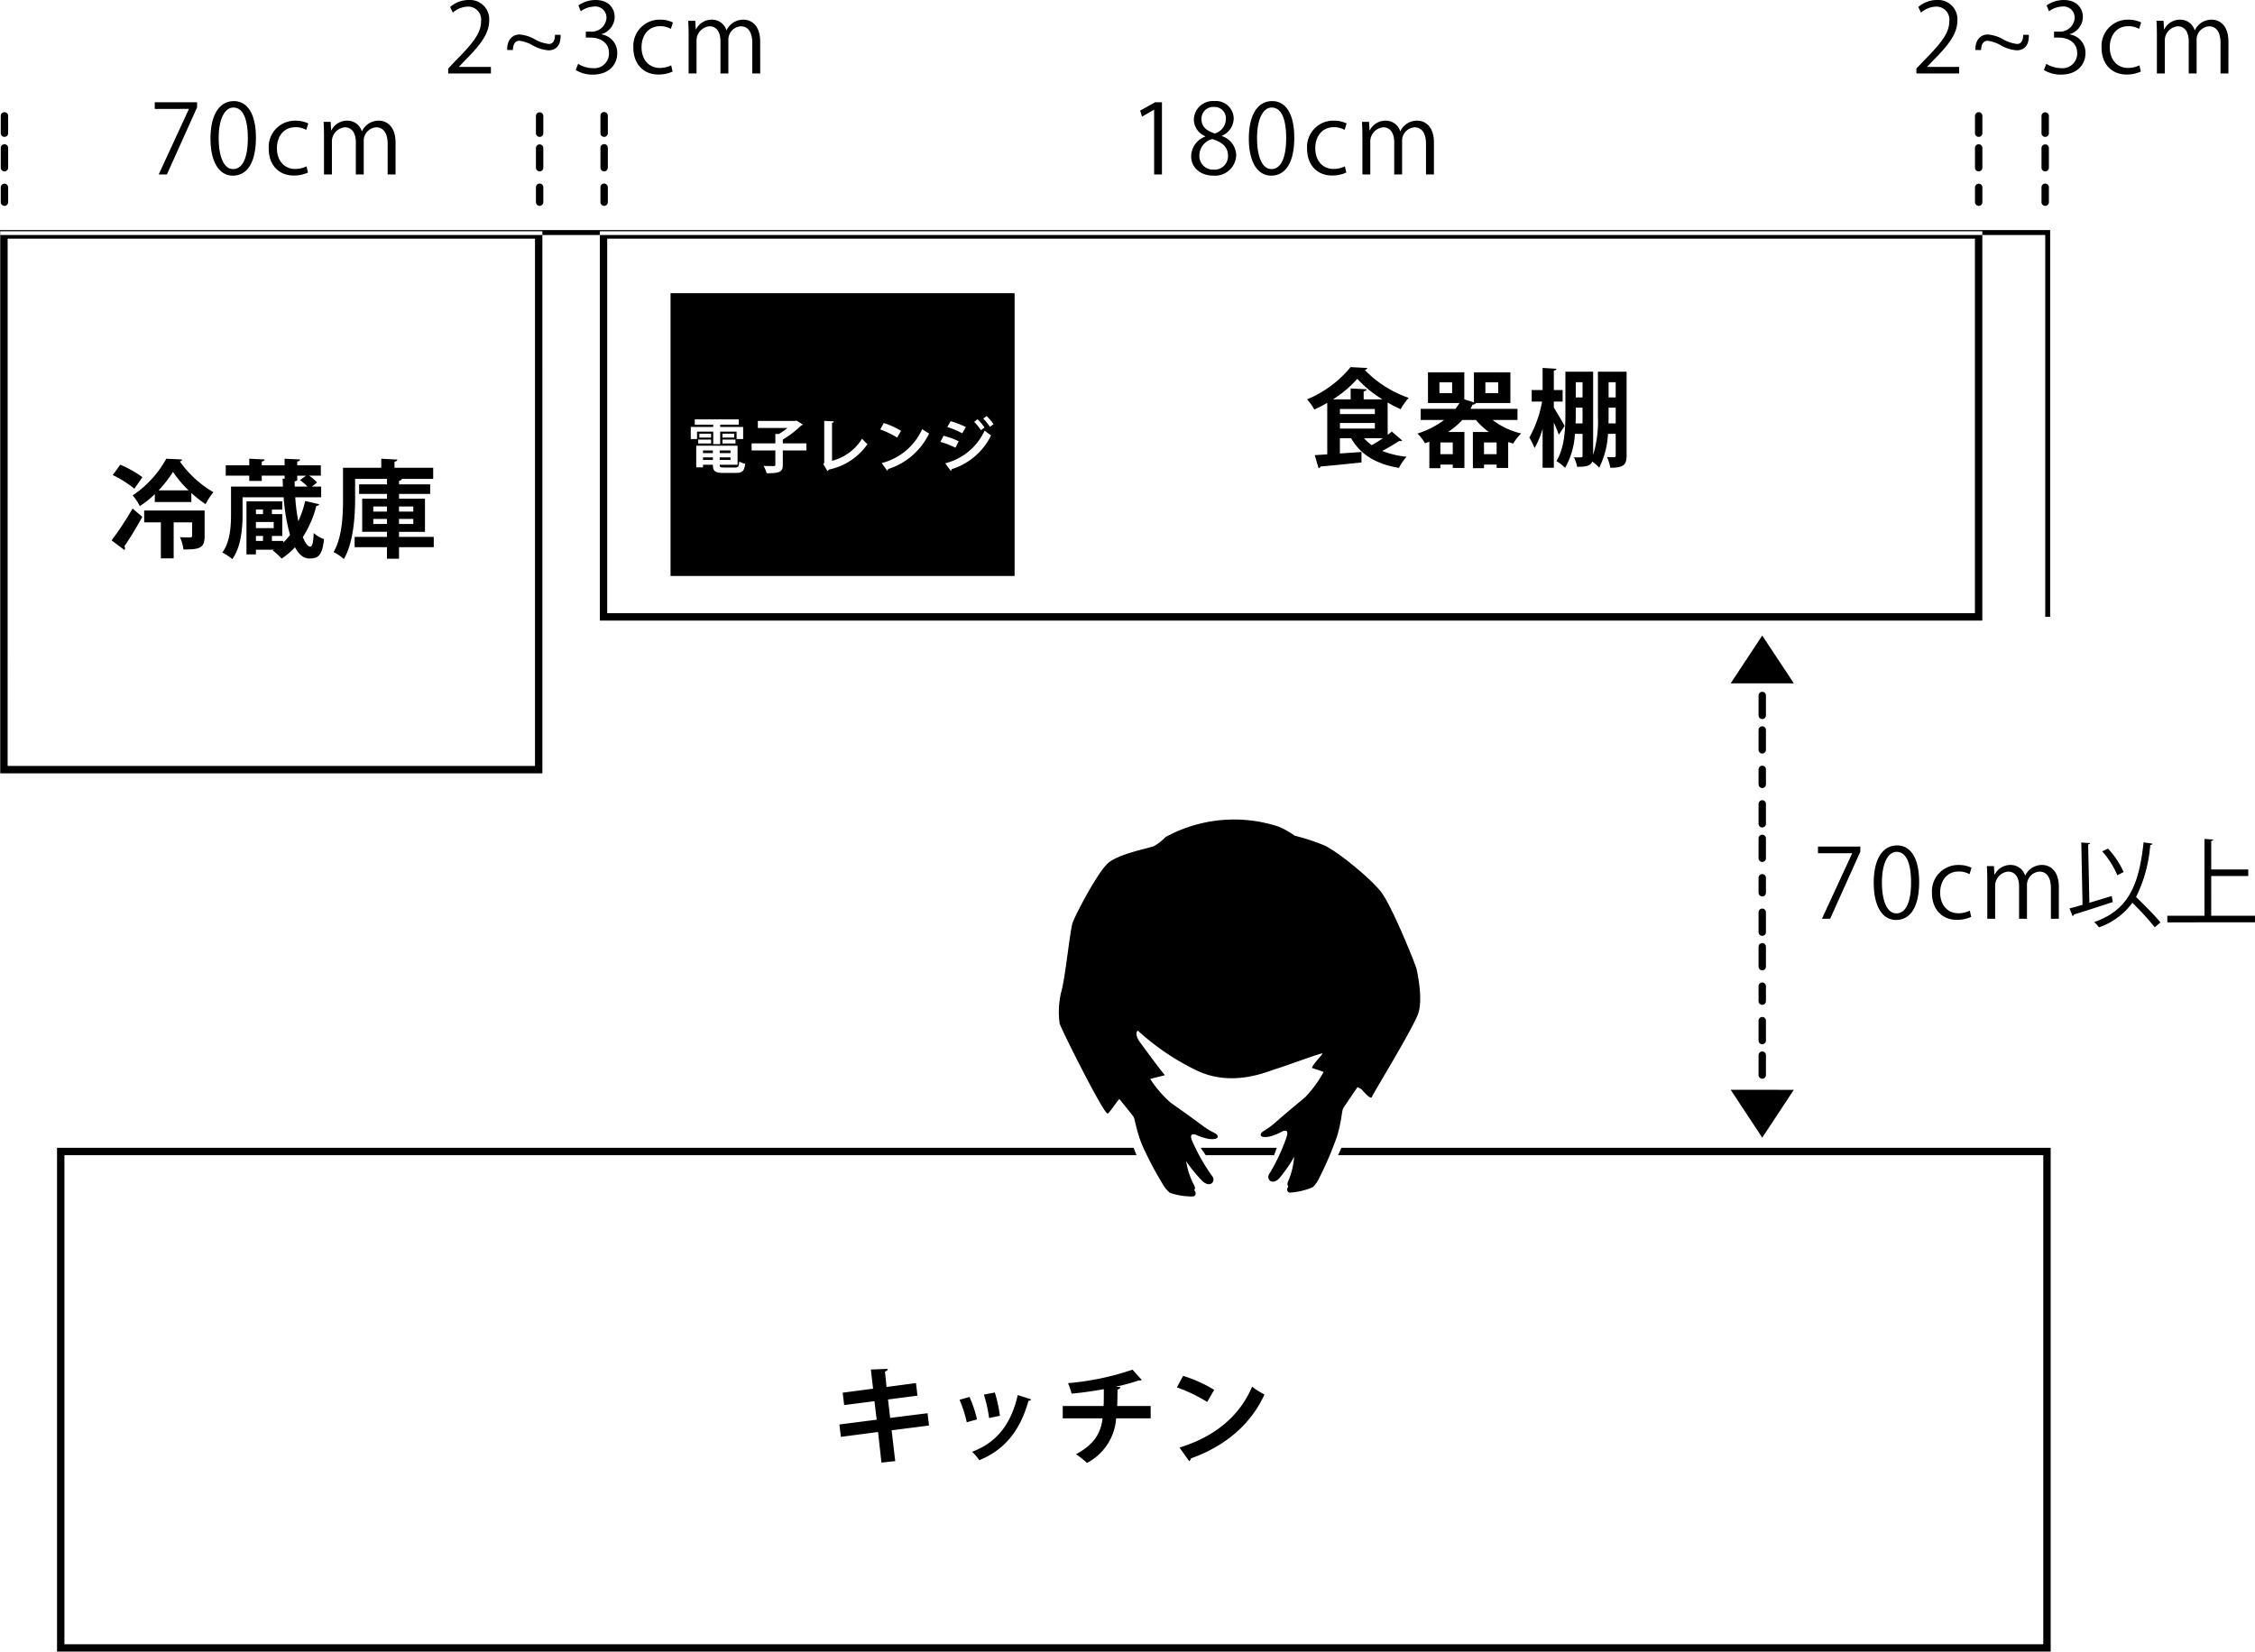 <svg xmlns="http://www.w3.org/2000/svg" width="384.785" height="281.902" viewBox="0 0 384.785 281.902">
  <path id="パス_1243" data-name="パス 1243" d="M428.347,357.716H335.834V265.2h92.512Zm-91.25-1.262h89.989V266.465H337.1Zm336.955-24.81h-235.9V265.2h235.9Zm-234.643-1.261H672.791V266.465H439.409Zm89.826,91.25H345.527v85.993H685.717V421.633H564.7l-.584,1.261h120.34v83.472H346.788V422.893H529.721Zm3.481-51.487c-.752.317-5.927,1.286-7.777,2.841s-5.627,8.877-6.1,10.187-1.29,9.71-1.969,11.889a14.6,14.6,0,0,0-.268,5.318c.02.526,7.651,15.765,8.211,15.408s1.851-2.75,3.7-4.306,6.277-2.113,6.03-2.294-3.427-4.456-4.288-5.665-.459-1.942-.264-1.855a41.262,41.262,0,0,0,10.12,6.821c6.138,2.866,12.1.049,13.471-.34s7.921-2.847,7.882-2.607-2.291,2.529-1.67,2.5a49.287,49.287,0,0,1,8.319,3.593c.45.508,1.6,1.85,1.774,1.316s7.135-11.853,7.931-14.307-.139-6.753-.3-7.511-4.257-10.926-6.135-13.275-7.544-6.97-9.748-7.9a37.762,37.762,0,0,0-4.908-1.592,14.651,14.651,0,0,0-2.739-1.549,24.352,24.352,0,0,0-19.311,1.782A9.1,9.1,0,0,1,532.716,370.145Zm-6.652,42.247s2.815,3.475,3.118,3.893.421,2.183,1.481,4.819a58.219,58.219,0,0,0,3.464,6.605,5.47,5.47,0,0,0,1.308,1.622,12.1,12.1,0,0,0,3.945.61c.38-.064.6-.454.3-.921s.428-.064-.343-1.421a13.721,13.721,0,0,1-1.15-3.685,25.46,25.46,0,0,0,2.764,3.382c1.342,1.286,2.488.046,1.588-.971a32.916,32.916,0,0,1-3.289-5.8c-.58-1.363.144-1.2.48-1.167a9.82,9.82,0,0,0,2.373.767c1.3.14,1.665-.209,1.41-.63s-.976-.487-2.553-1.669-4.134-2.993-5.414-3.9a19.532,19.532,0,0,1-4.225-5.285Zm36.212-4.968a19.54,19.54,0,0,1-3.8,5.6c-1.2,1-3.611,3.012-5.09,4.313s-2.191,1.425-2.412,1.865.173.758,1.454.516a9.816,9.816,0,0,0,2.306-.952c.333-.061,1.041-.28.57,1.125a32.953,32.953,0,0,1-2.822,6.04c-.818,1.085.423,2.231,1.659.843a25.434,25.434,0,0,0,2.488-3.589,13.739,13.739,0,0,1-.856,3.764c-.661,1.413.038.955-.23,1.443s-.013.861.37.894a12.088,12.088,0,0,0,3.885-.918,5.459,5.459,0,0,0,1.175-1.72,58.169,58.169,0,0,0,2.933-6.858c.85-2.711.828-4.48,1.1-4.921s2.8-4.127,2.8-4.127ZM685.628,264.993H335.8v.841H684.787v65.173h.841ZM572.586,299.942a8.012,8.012,0,0,0,.7-.561l1.789,1.537a.58.58,0,0,1-.326.09.742.742,0,0,1-.2-.018c-.741.488-1.862,1.157-2.892,1.7a15.37,15.37,0,0,0,4.157.995,8.036,8.036,0,0,0-1.3,1.9c-3.9-.651-6.542-2.241-8.169-5.061h-1.916v2.6c1.193-.073,2.459-.163,3.687-.253v1.789c-2.566.271-5.26.542-7,.687a.346.346,0,0,1-.325.289l-.651-2.223,2.133-.144v-8.785c-.723.416-1.464.8-2.205,1.139a8.75,8.75,0,0,0-1.247-1.735,18.907,18.907,0,0,0,7.429-5.5l2.874.144a.508.508,0,0,1-.452.326,18.942,18.942,0,0,0,7.5,4.772,11.028,11.028,0,0,0-1.374,1.934,23.316,23.316,0,0,1-2.223-1.138Zm-4.1-6.055h3.2a19.656,19.656,0,0,1-4.284-3.507,18.953,18.953,0,0,1-4.156,3.507h3.018v-1.862l2.711.144c-.017.18-.144.289-.488.344Zm-4.049,1.644v.868H570.4v-.868Zm0,2.386v.958H570.4v-.958Zm4.121,2.6a7.551,7.551,0,0,0,1.3,1.192c.614-.343,1.283-.759,1.917-1.192Zm26.179-3.11h-4.248a12.591,12.591,0,0,0,4.881,2.3,8.408,8.408,0,0,0-1.374,1.735l-.849-.271V305.6h-1.971v-.578h-2.151v.614h-1.9v-6.182h2.711a11.739,11.739,0,0,1-2.187-2.043h-2.332a13.231,13.231,0,0,1-2.422,2.043h2.783V305.6h-1.988v-.578h-2.114v.614h-1.88v-4.519l-.741.271a8.158,8.158,0,0,0-1.283-1.663,15.291,15.291,0,0,0,4.537-2.314h-3.995v-1.9h5.929a8.97,8.97,0,0,0,.686-.995h-5.368v-5.242h6.2v4.61l1.644.524v-5.134h6.218v5.242h-5.874a.582.582,0,0,1-.56.253c-.127.253-.253.506-.38.741h8.025ZM583.58,292.82v-1.844h-2.168v1.844Zm.109,10.43v-2.007h-2.114v2.007Zm5.332,0h2.151v-2.007h-2.151Zm.235-12.273v1.844h2.187v-1.844Zm11.682,4.32c.488.777,1.609,2.675,1.844,3.127l-.995,1.5c-.18-.525-.506-1.32-.85-2.079v7.718h-1.916v-6.652a15.009,15.009,0,0,1-1.374,3.289,12.64,12.64,0,0,0-.886-1.789,19.822,19.822,0,0,0,2.169-6.146h-1.771V292.3h1.862v-3.777l2.368.144c-.018.162-.144.271-.452.307V292.3h1.5v1.971h-1.5Zm12.417-6.128v14.316c0,1.608-.56,2.078-2.783,2.078a7.359,7.359,0,0,0-.56-1.825c.542.018,1.049.018,1.247.018.181,0,.235-.09.235-.289v-3.687h-1.32a14.368,14.368,0,0,1-1.5,5.766A7.694,7.694,0,0,0,607.5,304.5c-.326.886-1.554.9-2.584.9a6.936,6.936,0,0,0-.543-1.627c.271.018.524.018.741.018.652,0,.723,0,.723-.271v-3.742h-1.3a13.273,13.273,0,0,1-1.68,5.8,7.128,7.128,0,0,0-1.483-1.157c1.41-2.259,1.537-5.549,1.537-8.115v-7.14h4.735v14.207a19.977,19.977,0,0,0,.813-6.6v-7.609Zm-8.676,7.14c0,.524,0,1.084-.036,1.681h1.192V295.3H604.68Zm1.156-5.35H604.68v2.6h1.156Zm4.446,5.82c0,.38,0,.8-.018,1.211h1.229V295.3h-1.211Zm1.211-5.82h-1.211v2.6h1.211ZM487.938,469.853l.615,5.26-2.35.253-.578-5.224-6.344.832-.253-2.116,6.362-.813-.38-3.163-5.169.668-.253-2.115,5.188-.686-.38-3.272,2.874-.107c.018.18-.127.36-.47.451l.271,2.639,5.025-.669.253,2.152-5.025.65.362,3.145,6.38-.8.253,2.1Zm13.291-5.694a21.172,21.172,0,0,1,1.283,3.832l-1.753.488a20.99,20.99,0,0,0-1.229-3.832Zm10.519.416a.417.417,0,0,1-.452.235c-1.482,5.332-4.283,8.478-8.4,10.14a7.948,7.948,0,0,0-1.229-1.428c3.868-1.446,6.579-4.319,7.791-9.688Zm-6.2-1.175a23.264,23.264,0,0,1,.868,3.977l-1.844.379a23.539,23.539,0,0,0-.886-3.995Zm26.594,4.41H526.25a9.3,9.3,0,0,1-4.97,7.609,16.141,16.141,0,0,0-1.88-1.482c2.983-1.609,4.212-3.452,4.537-6.128h-6.8v-2.1h6.977c.036-.94.036-1.807.036-2.874-1.59.289-3.651.6-5.5.759a11.615,11.615,0,0,0-.614-1.789,46.162,46.162,0,0,0,11.008-2.3l1.573,1.753c-.108.091-.235.091-.525.091a34.969,34.969,0,0,1-3.922,1.066l.8.054c-.037.2-.163.362-.488.434,0,1.031-.018,1.934-.055,2.8h5.712Zm5.537-7.248a23.48,23.48,0,0,1,5.3,2.386l-1.193,2.061a26.413,26.413,0,0,0-5.169-2.477Zm-.615,12.237c6.091-1.88,10.285-5.422,12.382-10.394a13.666,13.666,0,0,0,2.114,1.338c-2.241,4.934-6.561,8.785-12.544,10.9a.634.634,0,0,1-.307.471ZM354.838,317.958a52.751,52.751,0,0,0,3.58-5.44l1.662,1.428c-1.012,1.825-2.132,3.687-3.055,5.007a.685.685,0,0,1,.109.344.49.49,0,0,1-.109.308Zm1.483-12.923a19.539,19.539,0,0,1,3.777,2.132l-1.374,1.971a19.054,19.054,0,0,0-3.687-2.331Zm5.892,5.025a15.535,15.535,0,0,1-2.567,2.043,8.665,8.665,0,0,0-1.21-1.826,17.9,17.9,0,0,0,5.729-6.254l2.712.127a.429.429,0,0,1-.4.325,18.267,18.267,0,0,0,5.73,5.26,12.433,12.433,0,0,0-1.338,2.043,20.439,20.439,0,0,1-2.422-1.916v1.554h-6.236Zm8.5,2.8v4.374c0,2.079-.886,2.277-3.615,2.277a6.777,6.777,0,0,0-.6-2.1c.434.019.886.037,1.229.037.759,0,.85,0,.85-.271v-2.3H365.43v6.146h-2.186v-6.146H360.4V312.86Zm-2.729-3.434a19.519,19.519,0,0,1-2.675-3.163,19.607,19.607,0,0,1-2.458,3.163Zm18.19,1.174a31.443,31.443,0,0,0,.524,4.085,17.218,17.218,0,0,0,1.174-3.452l2.4.56a.43.43,0,0,1-.488.253,18.156,18.156,0,0,1-2.313,5.349c.415,1.067.885,1.627,1.247,1.627.344,0,.524-.542.615-2.313a5.022,5.022,0,0,0,1.753,1.03c-.308,2.82-.977,3.308-2.531,3.308-.958,0-1.771-.687-2.422-1.916a12.173,12.173,0,0,1-2.277,1.935,12.585,12.585,0,0,0-1.519-1.392l.217-.127h-3.091v.8h-1.608v-9.055h6.109v1.41h-1.772v.777h1.772V317.2h-1.772v.85h1.953v.271a9.749,9.749,0,0,0,1.138-1.3A31.841,31.841,0,0,1,384.2,310.6h-7.013v2.91c0,2.349-.253,5.6-1.753,7.645a8.913,8.913,0,0,0-1.7-1.12c1.356-1.862,1.482-4.519,1.482-6.561v-4.7h8.857l-.054-1.356.344.018v-.524h-3.9v.9h-2.133v-.9h-4.013v-1.771h4.013v-1.121l2.621.127c-.018.18-.162.289-.488.361v.633h3.9v-1.121l2.638.127c-.018.2-.144.289-.488.361v.633h4.031v1.771h-2.007a5.99,5.99,0,0,1,1.356,1.175l-.886.686h1.59V310.6Zm-5.5,2.1h-1.211v.777h1.211Zm1.826,3.163v-1.048h-3.037v1.048Zm-3.037,1.338v.85h1.211v-.85Zm7.1-9.652c0,.018-.055.145-.055.181h-.018a.744.744,0,0,1-.415.144c0,.307,0,.615.018.9h2.168a7.541,7.541,0,0,0-1.283-1.1l1.031-.759h-1.5v.632Zm23.249,9.815v1.753h-5.929v1.971h-2.06v-1.971h-5.513v-1.753h5.513v-.868H397.6v-5.658h4.23v-.813h-4.754V308.4h4.754v-.94h-5.44v3.4c0,2.964-.271,7.447-1.917,10.284a8.318,8.318,0,0,0-1.753-1.192c1.5-2.6,1.609-6.4,1.609-9.092v-5.3h6.525v-1.537l2.747.145c-.018.18-.144.289-.488.362v1.03h6.6v1.9h-5.351c-.018.163-.162.253-.47.326v.614H409.2v1.627h-5.315v.813h4.428v5.658h-4.428v.868Zm-10.321-5.188v.868h2.331v-.868Zm0,2.983h2.331v-.868h-2.331Zm6.832-2.983h-2.441v.868h2.441Zm0,2.983v-.868h-2.441v.868Zm32.561-54.923V245.5m0,15.36a.631.631,0,0,1-.631-.631V257.71a.631.631,0,1,1,1.261,0v2.522A.631.631,0,0,1,438.888,260.864Zm0-5.887a.631.631,0,0,1-.631-.632v-3.364a.631.631,0,1,1,1.261,0v3.364A.631.631,0,0,1,438.888,254.977Zm0-5.887a.631.631,0,0,1-.631-.631V245.5a.631.631,0,1,1,1.261,0v2.956A.631.631,0,0,1,438.888,249.09Zm234.546,11.143V245.5m0,15.36a.631.631,0,0,1-.63-.631V257.71a.63.63,0,1,1,1.261,0v2.522A.631.631,0,0,1,673.433,260.864Zm0-5.887a.631.631,0,0,1-.63-.632v-3.364a.63.63,0,1,1,1.261,0v3.364A.631.631,0,0,1,673.433,254.977Zm0-5.887a.631.631,0,0,1-.63-.631V245.5a.63.63,0,1,1,1.261,0v2.956A.631.631,0,0,1,673.433,249.09Zm11.353,11.143V245.5m0,15.36a.631.631,0,0,1-.631-.631V257.71a.631.631,0,1,1,1.261,0v2.522A.631.631,0,0,1,684.786,260.864Zm0-5.887a.631.631,0,0,1-.631-.632v-3.364a.631.631,0,0,1,1.261,0v3.364A.631.631,0,0,1,684.786,254.977Zm0-5.887a.631.631,0,0,1-.631-.631V245.5a.631.631,0,0,1,1.261,0v2.956A.631.631,0,0,1,684.786,249.09ZM427.878,260.233V245.5m0,15.36a.631.631,0,0,1-.631-.631V257.71a.631.631,0,1,1,1.261,0v2.522A.631.631,0,0,1,427.878,260.864Zm0-5.887a.631.631,0,0,1-.631-.632v-3.364a.631.631,0,0,1,1.261,0v3.364A.631.631,0,0,1,427.878,254.977Zm0-5.887a.631.631,0,0,1-.631-.631V245.5a.631.631,0,0,1,1.261,0v2.956A.631.631,0,0,1,427.878,249.09Zm-91.323,11.143V245.5m0,15.36a.632.632,0,0,1-.631-.631V257.71a.631.631,0,1,1,1.262,0v2.522A.631.631,0,0,1,336.555,260.864Zm0-5.887a.632.632,0,0,1-.631-.632v-3.364a.631.631,0,0,1,1.262,0v3.364A.631.631,0,0,1,336.555,254.977Zm0-5.887a.632.632,0,0,1-.631-.631V245.5a.631.631,0,0,1,1.262,0v2.956A.631.631,0,0,1,336.555,249.09Zm196.179,6.415V244.46H532.7l-2.025,1.169-.329-1.021,2.552-1.432h1.168v12.328Zm8.705-6.535a3.1,3.1,0,0,1-1.926-2.781,3.236,3.236,0,0,1,3.489-3.21,3.019,3.019,0,0,1,3.308,3,3.224,3.224,0,0,1-2.025,2.913v.066a3.51,3.51,0,0,1,2.453,3.226,3.609,3.609,0,0,1-3.885,3.522c-2.353,0-3.8-1.5-3.8-3.275a3.653,3.653,0,0,1,2.386-3.391Zm3.9,3.358c0-1.547-1.036-2.337-2.666-2.864a2.905,2.905,0,0,0-2.222,2.749,2.337,2.337,0,0,0,2.419,2.47A2.3,2.3,0,0,0,545.339,252.328Zm-4.526-6.27c-.016,1.316.922,2.04,2.288,2.452a2.632,2.632,0,0,0,1.876-2.419,1.94,1.94,0,0,0-2.025-2.107A2,2,0,0,0,540.814,246.058Zm8.079,3.325c0-4.312,1.68-6.4,3.984-6.4,2.336,0,3.769,2.206,3.769,6.238,0,4.279-1.5,6.484-3.951,6.484C550.457,255.7,548.893,253.5,548.893,249.382Zm6.371-.1c0-3.077-.741-5.2-2.47-5.2-1.465,0-2.5,1.959-2.5,5.2s.9,5.3,2.452,5.3C554.572,254.583,555.264,252.213,555.264,249.283Zm10.268,5.892a5.726,5.726,0,0,1-2.436.51c-2.568,0-4.263-1.827-4.263-4.576a4.487,4.487,0,0,1,4.592-4.789,4.941,4.941,0,0,1,2.156.478l-.346,1.1a3.639,3.639,0,0,0-1.843-.46c-2.074,0-3.16,1.662-3.16,3.587,0,2.173,1.3,3.54,3.11,3.54a4.493,4.493,0,0,0,1.942-.445Zm14.943.329h-1.349V250.32c0-1.745-.625-2.864-1.975-2.864a2.286,2.286,0,0,0-2.107,2.4v5.646H573.7v-5.531c0-1.432-.61-2.518-1.877-2.518a2.438,2.438,0,0,0-2.205,2.551v5.5h-1.349v-6.666c0-.922-.033-1.58-.066-2.32h1.2l.083,1.448h.049a2.989,2.989,0,0,1,2.732-1.646,2.563,2.563,0,0,1,2.452,1.794h.033a3.142,3.142,0,0,1,2.88-1.794c1.1,0,2.848.708,2.848,3.786ZM362.2,243.177h7.225v.872l-5.152,11.456h-1.4l5.152-11.16v-.033H362.2Zm9.512,6.205c0-4.312,1.679-6.4,3.983-6.4,2.338,0,3.769,2.206,3.769,6.238,0,4.279-1.5,6.484-3.95,6.484C373.278,255.7,371.715,253.5,371.715,249.382Zm6.37-.1c0-3.077-.741-5.2-2.47-5.2-1.465,0-2.5,1.959-2.5,5.2s.905,5.3,2.452,5.3C377.393,254.583,378.085,252.213,378.085,249.283Zm10.268,5.892a5.726,5.726,0,0,1-2.436.51c-2.568,0-4.263-1.827-4.263-4.576a4.487,4.487,0,0,1,4.592-4.789,4.937,4.937,0,0,1,2.156.478l-.345,1.1a3.645,3.645,0,0,0-1.844-.46c-2.074,0-3.16,1.662-3.16,3.587,0,2.173,1.3,3.54,3.11,3.54a4.5,4.5,0,0,0,1.942-.445Zm14.943.329h-1.349V250.32c0-1.745-.625-2.864-1.974-2.864a2.286,2.286,0,0,0-2.107,2.4v5.646h-1.35v-5.531c0-1.432-.609-2.518-1.876-2.518a2.438,2.438,0,0,0-2.206,2.551v5.5h-1.35v-6.666c0-.922-.033-1.58-.065-2.32h1.2l.082,1.448h.049a2.989,2.989,0,0,1,2.732-1.646,2.562,2.562,0,0,1,2.452,1.794h.033a3.142,3.142,0,0,1,2.881-1.794c1.1,0,2.847.708,2.847,3.786Zm16.272-17.24h-7.291v-.839l1.2-1.268c2.93-2.962,4.411-4.756,4.411-6.765a2.223,2.223,0,0,0-2.353-2.535,4.12,4.12,0,0,0-2.469,1.021l-.461-.955a4.821,4.821,0,0,1,3.194-1.2,3.285,3.285,0,0,1,3.473,3.505c0,2.321-1.63,4.3-4.181,6.863l-.97,1.021v.033h5.447Zm11.882-6.6c.1,1.925-.905,2.65-2.041,2.65a6.368,6.368,0,0,1-2.65-.807,6,6,0,0,0-2.32-.822c-.691,0-1.1.526-1.119,1.58h-.971c-.066-1.712.872-2.65,2.124-2.65a6.2,6.2,0,0,1,2.6.823,6.2,6.2,0,0,0,2.386.79c.708,0,1.037-.592,1.037-1.563Zm6.994-.066a3.157,3.157,0,0,1,2.682,3.193c0,1.959-1.415,3.671-4.18,3.671a5.454,5.454,0,0,1-2.913-.79l.411-1.054a4.913,4.913,0,0,0,2.518.741,2.5,2.5,0,0,0,2.749-2.584c0-1.811-1.531-2.633-3.143-2.633h-.806v-1.021h.806a2.523,2.523,0,0,0,2.716-2.288,1.9,1.9,0,0,0-2.124-1.992,4.051,4.051,0,0,0-2.255.806l-.412-1a5.16,5.16,0,0,1,2.93-.921c2.255,0,3.259,1.432,3.259,2.913a3.111,3.111,0,0,1-2.238,2.914Zm12.129,6.337a5.742,5.742,0,0,1-2.436.51c-2.568,0-4.263-1.827-4.263-4.576a4.486,4.486,0,0,1,4.591-4.79,4.945,4.945,0,0,1,2.157.478l-.346,1.1a3.634,3.634,0,0,0-1.844-.461c-2.073,0-3.16,1.662-3.16,3.588,0,2.172,1.3,3.539,3.11,3.539a4.506,4.506,0,0,0,1.942-.444Zm14.943.329h-1.349v-5.185c0-1.745-.626-2.864-1.975-2.864a2.286,2.286,0,0,0-2.107,2.4v5.645h-1.349v-5.531c0-1.432-.61-2.518-1.876-2.518a2.438,2.438,0,0,0-2.205,2.551v5.5H453.3V231.6c0-.922-.033-1.58-.066-2.321h1.2l.082,1.449h.049a2.987,2.987,0,0,1,2.732-1.647,2.563,2.563,0,0,1,2.451,1.795h.033a3.144,3.144,0,0,1,2.881-1.795c1.1,0,2.848.708,2.848,3.786Zm204.582,0h-7.291v-.839l1.2-1.268c2.929-2.962,4.411-4.756,4.411-6.765a2.223,2.223,0,0,0-2.353-2.535,4.123,4.123,0,0,0-2.47,1.021l-.461-.955a4.824,4.824,0,0,1,3.194-1.2,3.285,3.285,0,0,1,3.473,3.505c0,2.321-1.629,4.3-4.18,6.863l-.971,1.021v.033H670.1Zm11.882-6.6c.1,1.925-.905,2.65-2.041,2.65a6.368,6.368,0,0,1-2.65-.807,6,6,0,0,0-2.32-.822c-.692,0-1.1.526-1.119,1.58h-.972c-.066-1.712.873-2.65,2.124-2.65a6.207,6.207,0,0,1,2.6.823,6.2,6.2,0,0,0,2.386.79c.708,0,1.037-.592,1.037-1.563Zm6.994-.066a3.157,3.157,0,0,1,2.683,3.193c0,1.959-1.416,3.671-4.18,3.671a5.457,5.457,0,0,1-2.914-.79l.411-1.054a4.913,4.913,0,0,0,2.518.741,2.5,2.5,0,0,0,2.749-2.584c0-1.811-1.531-2.633-3.143-2.633h-.806v-1.021h.806a2.523,2.523,0,0,0,2.716-2.288,1.9,1.9,0,0,0-2.124-1.992,4.054,4.054,0,0,0-2.255.806l-.411-1a5.155,5.155,0,0,1,2.929-.921c2.255,0,3.259,1.432,3.259,2.913a3.11,3.11,0,0,1-2.238,2.914Zm12.129,6.337a5.746,5.746,0,0,1-2.437.51c-2.567,0-4.262-1.827-4.262-4.576a4.487,4.487,0,0,1,4.592-4.79,4.935,4.935,0,0,1,2.156.478l-.345,1.1a3.633,3.633,0,0,0-1.843-.461c-2.073,0-3.16,1.662-3.16,3.588,0,2.172,1.3,3.539,3.111,3.539a4.5,4.5,0,0,0,1.942-.444Zm14.943.329H714.7v-5.185c0-1.745-.625-2.864-1.975-2.864a2.286,2.286,0,0,0-2.106,2.4v5.645h-1.349v-5.531c0-1.432-.609-2.518-1.877-2.518a2.438,2.438,0,0,0-2.205,2.551v5.5h-1.349V231.6c0-.922-.033-1.58-.066-2.321h1.2l.082,1.449h.049a2.989,2.989,0,0,1,2.732-1.647,2.566,2.566,0,0,1,2.453,1.795h.033a3.142,3.142,0,0,1,2.88-1.795c1.1,0,2.848.708,2.848,3.786ZM636.5,334.2l-5.389,8.159h10.78Zm-5.388,77.536L636.5,419.9l5.389-8.159ZM636.5,415.1V338.576m0,71.27a.631.631,0,0,1-.631-.631v-3.364a.631.631,0,1,1,1.261,0v3.364A.631.631,0,0,1,636.5,409.846Zm0-5.887a.631.631,0,0,1-.631-.631v-3.364a.631.631,0,1,1,1.261,0v3.364A.631.631,0,0,1,636.5,403.959Zm0-6.728a.631.631,0,0,1-.631-.631v-2.523a.631.631,0,1,1,1.261,0V396.6A.631.631,0,0,1,636.5,397.231Zm0-5.887a.631.631,0,0,1-.631-.631v-3.363a.631.631,0,1,1,1.261,0v3.363A.631.631,0,0,1,636.5,391.345Zm0-5.887a.631.631,0,0,1-.631-.631v-3.363a.631.631,0,1,1,1.261,0v3.363A.631.631,0,0,1,636.5,385.458Zm0-6.727a.631.631,0,0,1-.631-.631v-2.523a.631.631,0,1,1,1.261,0V378.1A.631.631,0,0,1,636.5,378.731Zm0-5.887a.631.631,0,0,1-.631-.631V368.85a.631.631,0,1,1,1.261,0v3.364A.631.631,0,0,1,636.5,372.844Zm0-5.887a.631.631,0,0,1-.631-.631v-3.364a.631.631,0,1,1,1.261,0v3.364A.631.631,0,0,1,636.5,366.958Zm0-6.728a.631.631,0,0,1-.631-.631v-2.523a.631.631,0,1,1,1.261,0V359.6A.631.631,0,0,1,636.5,360.23Zm0-5.887a.631.631,0,0,1-.631-.631v-3.364a.631.631,0,1,1,1.261,0v3.364A.631.631,0,0,1,636.5,354.343Zm0-5.887a.631.631,0,0,1-.631-.631v-3.364a.631.631,0,1,1,1.261,0v3.364A.631.631,0,0,1,636.5,348.457Zm9.51,21.764h7.225v.872l-5.151,11.456h-1.4l5.152-11.159v-.033h-5.826Zm9.511,6.205c0-4.312,1.68-6.4,3.983-6.4,2.337,0,3.769,2.205,3.769,6.238,0,4.279-1.5,6.485-3.951,6.485C657.088,382.747,655.525,380.541,655.525,376.426Zm6.37-.1c0-3.078-.741-5.2-2.469-5.2-1.465,0-2.5,1.958-2.5,5.2s.905,5.3,2.452,5.3C661.2,381.627,661.894,379.257,661.894,376.328Zm10.27,5.892a5.732,5.732,0,0,1-2.436.51c-2.568,0-4.263-1.826-4.263-4.575a4.486,4.486,0,0,1,4.592-4.789,4.943,4.943,0,0,1,2.156.477l-.346,1.1a3.639,3.639,0,0,0-1.843-.46c-2.074,0-3.161,1.663-3.161,3.588,0,2.172,1.3,3.538,3.111,3.538a4.5,4.5,0,0,0,1.942-.444Zm14.943.329h-1.35v-5.185c0-1.744-.625-2.863-1.975-2.863a2.286,2.286,0,0,0-2.107,2.4v5.646h-1.349v-5.531c0-1.432-.609-2.518-1.876-2.518a2.439,2.439,0,0,0-2.206,2.551v5.5H674.9v-6.666c0-.922-.033-1.581-.066-2.32h1.2l.082,1.447h.049a2.988,2.988,0,0,1,2.732-1.645,2.564,2.564,0,0,1,2.453,1.794h.033a3.141,3.141,0,0,1,2.88-1.794c1.1,0,2.848.708,2.848,3.785Zm5.215-2.732c1.218-.362,2.535-.757,3.82-1.152l.164,1.036c-2.419.79-5,1.629-6.634,2.124a.28.28,0,0,1-.213.263l-.526-1.3c.625-.165,1.382-.379,2.222-.625l-.213-10.633c.839.066,1.168.082,1.5.1-.017.115-.116.2-.329.231Zm10.765-10.089c-.033.147-.147.213-.378.23a24.065,24.065,0,0,1-2.419,8.872c1.465,1.414,3.241,3.208,4.163,4.344l-.97.823a49.911,49.911,0,0,0-3.819-4.18,11.94,11.94,0,0,1-5.711,4.2,5.862,5.862,0,0,0-.806-.905c5.793-2.024,7.637-6.238,8.427-13.611Zm-7.587.839a14.841,14.841,0,0,1,2.666,4l-1.07.56a14.56,14.56,0,0,0-2.584-4.082Zm17.609,11.472h7.472v1.119H705.62v-1.119h6.337V368.921l1.5.1c-.017.115-.116.2-.345.231v4.872h6.32v1.119h-6.32ZM455.754,303.063h1.685v-.454h-1.685Zm4.692.726H458.6v.444h1.847Zm-4.692.444h1.685v-.444h-1.685Zm4.692-1.625H458.6v.454h1.847Zm-10.231-26.844v48.271h58.709V275.765ZM502.6,297.292a7.719,7.719,0,0,1,1.191,1.4l-.615.464a8.978,8.978,0,0,0-1.151-1.432Zm-4.591.322a15.548,15.548,0,0,1,2.6,1l-.625,1.069a13.936,13.936,0,0,0-2.543-1.069Zm-44.342.979H457.5v-.384h-3.149v-.9h7.507v.9H458.69v.384h3.915v2.069h-1.12V299.4h-2.8v2.129H457.5V299.4h-2.765v1.261h-1.07Zm7.629,2.16v.665h-2.22v-.665Zm-2.22-.344v-.666h1.988v.666Zm-1.938.344v.665h-2.2v-.665Zm-2.007-.344v-.666h2v.666Zm6.236,6.035h-2.139c-1.443,0-1.786-.323-1.786-1.393h-1.685v.444h-1.16v-3.7h7.053v3.259H458.6c0,.394.081.464.737.464h1.927c.515,0,.606-.151.676-1.019a3.273,3.273,0,0,0,1.009.383C462.807,306.111,462.475,306.444,461.365,306.444Zm12.039-3.835h-4.036v2.452c0,1.141-.413,1.463-2.765,1.433a5.085,5.085,0,0,0-.515-1.251c.707.03,1.494.03,1.726.03.212,0,.282-.05.282-.231v-2.433h-4.046V301.4H468.1v-1.614l.585.02a10.805,10.805,0,0,0,1.483-1.039h-5.055v-1.192h6.377l.212-.07,1.09.686a.359.359,0,0,1-.272.141,16.37,16.37,0,0,1-3.148,2.412v.656H473.4Zm3.8,3.27a.418.418,0,0,1-.213.242l-.706-1.17.151-.253v-7.134l1.645.081c-.01.121-.1.222-.313.252v6.478A8.521,8.521,0,0,0,482.9,300.6a7.973,7.973,0,0,0,.919.928A10.6,10.6,0,0,1,477.2,305.879Zm9.385-7.951a13.083,13.083,0,0,1,2.957,1.332l-.666,1.15a14.775,14.775,0,0,0-2.886-1.382Zm.747,7.86a.354.354,0,0,1-.172.263l-.918-1.292a10.347,10.347,0,0,0,6.912-5.8,7.617,7.617,0,0,0,1.181.747A11.672,11.672,0,0,1,487.33,305.788ZM496.8,300.1a14.437,14.437,0,0,1,2.583.939l-.545,1.1a14.985,14.985,0,0,0-2.583-.989Zm1.382,5.712a.252.252,0,0,1-.151.272l-.948-1.281a10.1,10.1,0,0,0,6.731-5.591,11.921,11.921,0,0,0,1.1.828A11.226,11.226,0,0,1,498.178,305.808Zm6.539-7.235a9.431,9.431,0,0,0-1.15-1.4l.565-.444a9.288,9.288,0,0,1,1.191,1.383Zm48.942,123.06h-12.99l.871,1.261H553.2Z" transform="translate(-335.796 -225.724)"/>
</svg>
